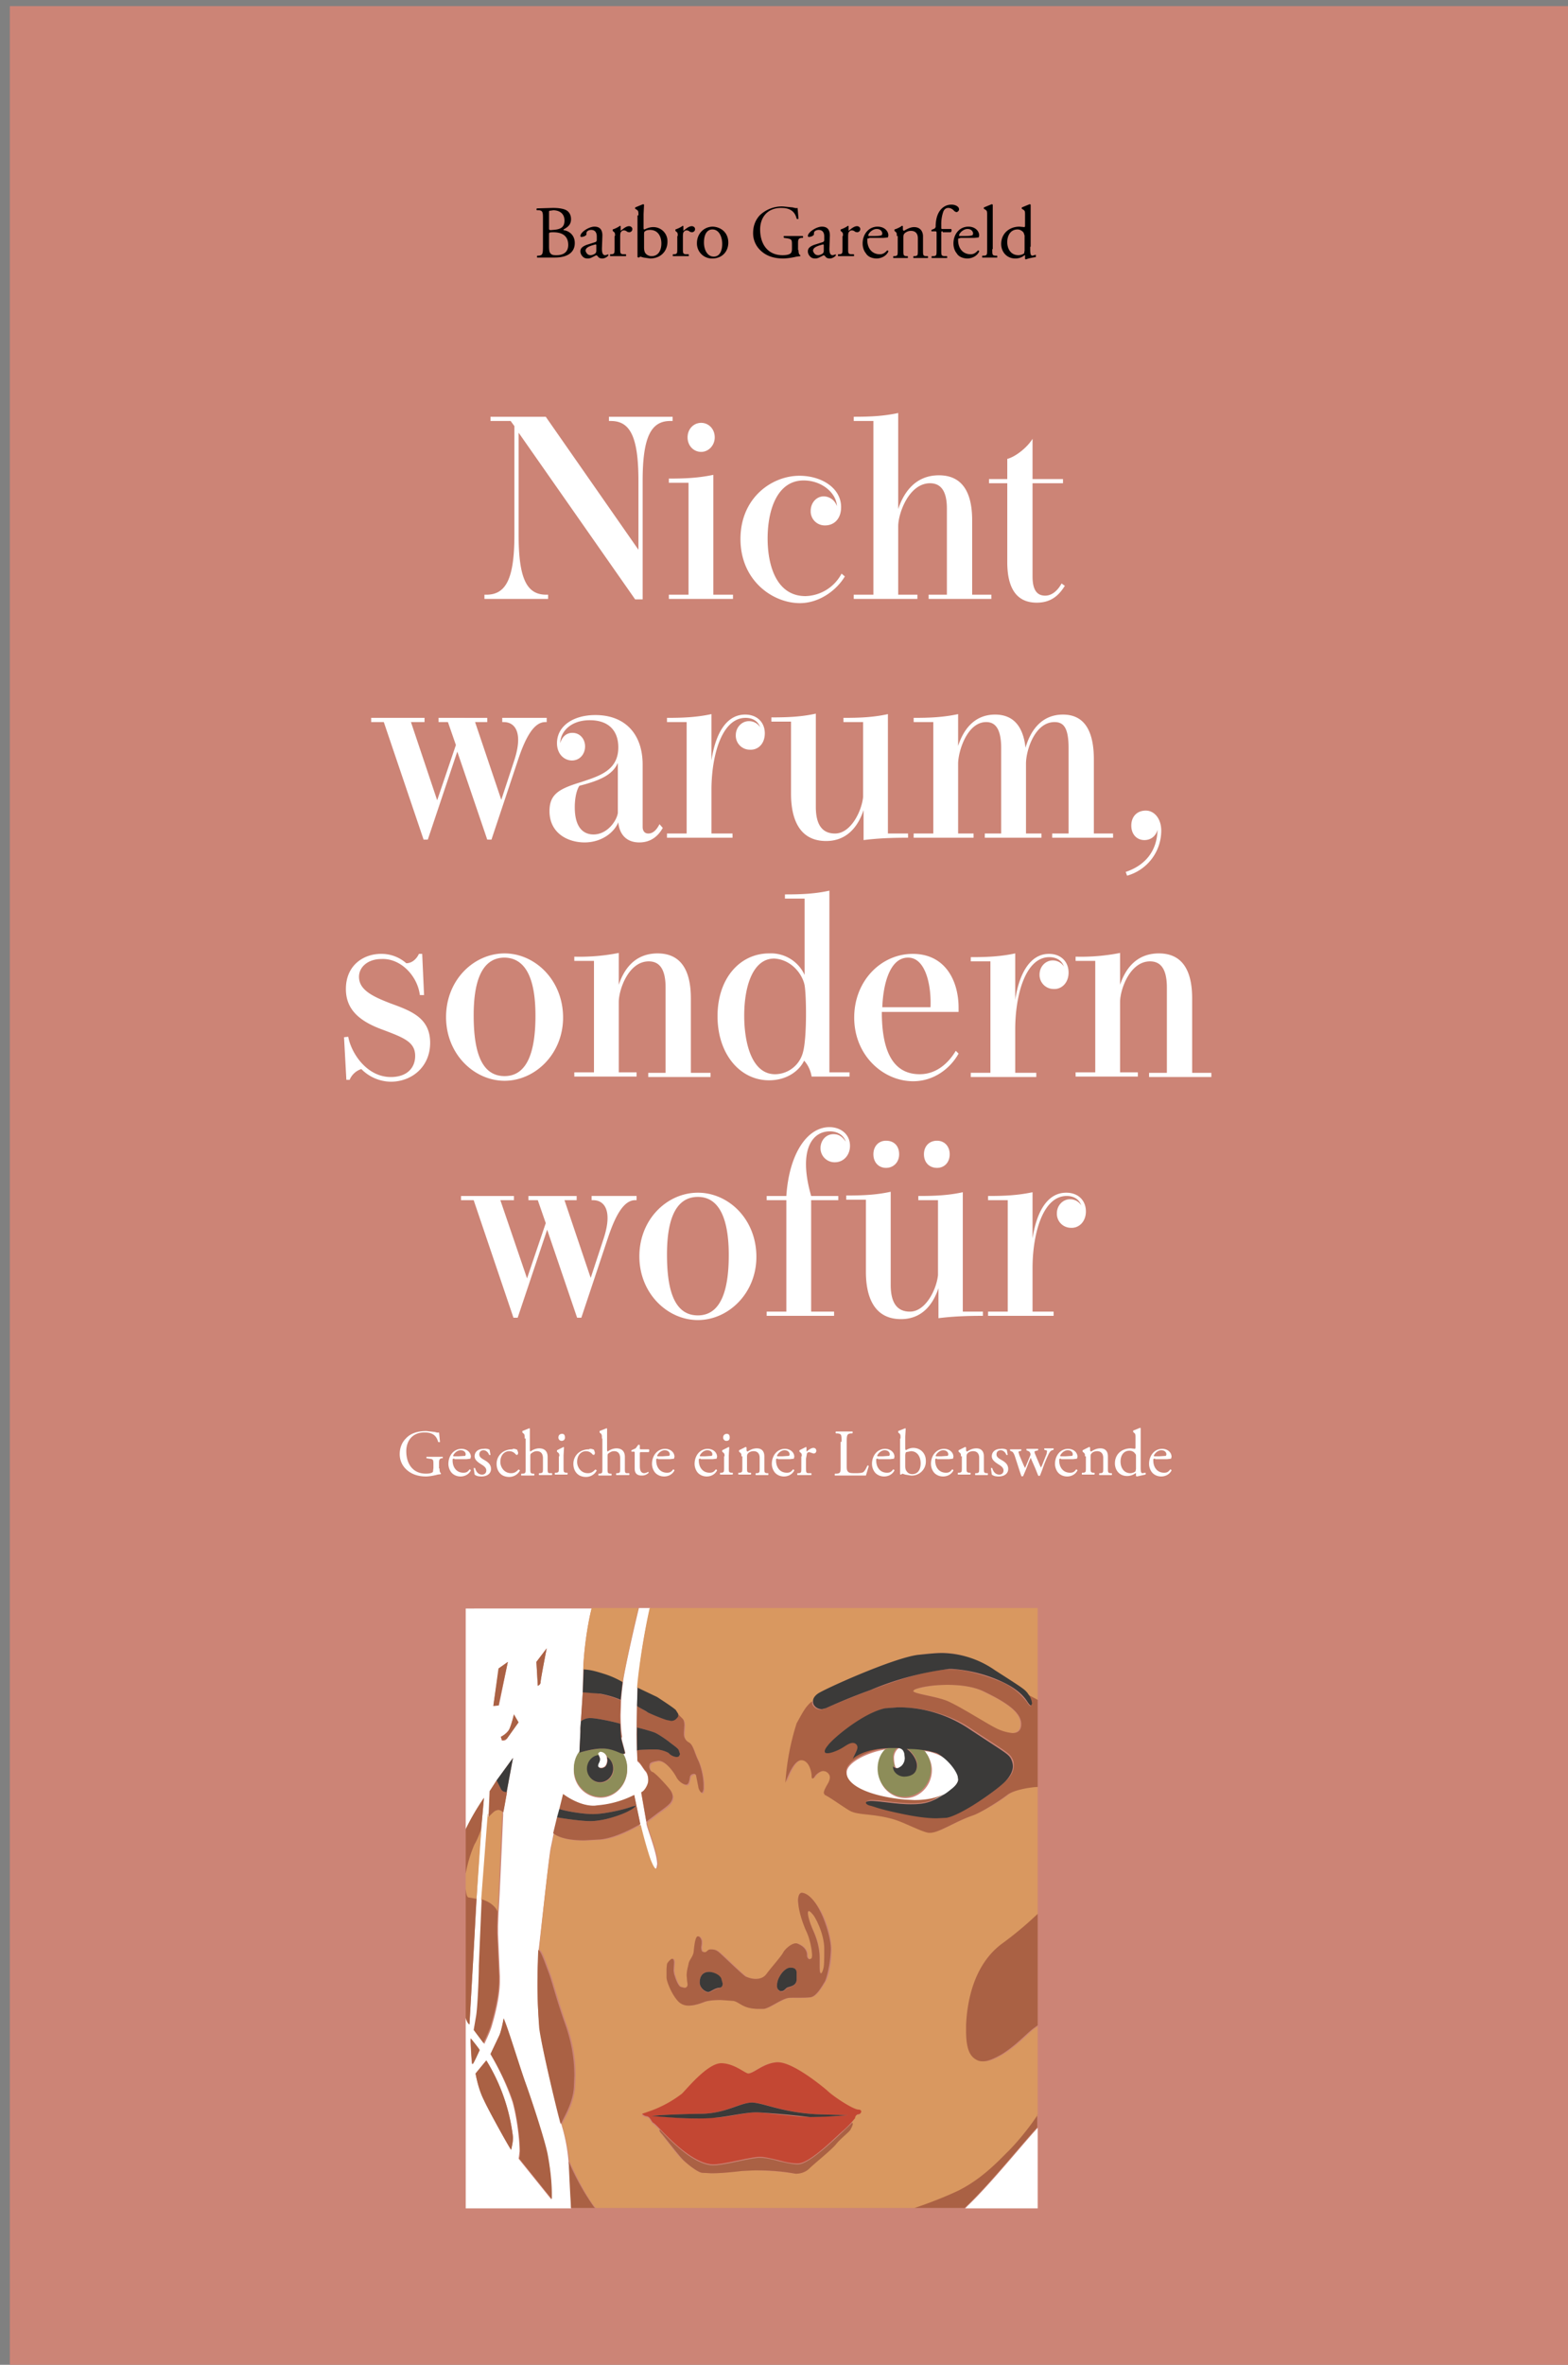 <svg xmlns="http://www.w3.org/2000/svg" xmlns:xlink="http://www.w3.org/1999/xlink" viewBox="0 0 335 505"><rect x="0" y="0" width="335" height="505" fill="#808080" stroke="none"/><path fill="#CC8476" d="M2.1 1.3h334v504.6H2.1z"/><defs><path id="a" d="M99.5 343.4h122.2v128.2H99.5z"/></defs><clipPath id="b"><use xlink:href="#a" overflow="visible"/></clipPath><path clip-path="url(#b)" fill="#FFF" d="M191.9 373.4c-.5.4-.9 1.2-.9 1.9 0 .8.1 1.6.4 2.2l.4.1c.3 0 .6-.1 1-.5.5-.4.7-1 .7-1.7l-.1-.9c-.3-.9-.7-1.1-1.2-1.2l-.3.1M101.6 442.8l2.3-2.8a40 40 0 015.7 16.4c0 1-.2 1.8-.4 2.7-.7-1-4.9-8.6-5.8-10.6-.9-2-1.5-4.1-1.8-5.7m-1.1-6.8v-.7s1.8 2.2 1.8 2.5c0 .2-1.3 2.9-1.5 3l-.3-4.8m4.3 2.7l1.9-4c.5-1.2.9-3.6.9-3.6.9 2 2.8 8.6 4.5 13.3 1.7 4.7 4.2 12.7 4.8 15.7.6 2.7.9 5.7.9 8.6v1l-7-8.7.2-1.6c0-2.6-.6-7.3-1.5-10.5a54.2 54.2 0 00-4.7-10.2m1.3-58.5l3.5-4.8-1.3 7v.4l-.8 4.2v.7c-.1 1.9-.8 19.2-1 20.8v.2l-.1 2.7v1.5l.4 9.2v.9c0 3.8-1.3 8.2-1.8 9.9-.6 1.8-1.5 3.4-1.5 3.6l-2.1-2.8.5-2.9c.3-1.5.6-8.2.6-10.8 0-2.5.5-13.4.6-14.1l1.4-18.3.1-.1.2-4.8c-.2-.2.7-1.5 1.3-2.5m.9-9.3s1.2-.6 1.8-1.6c.5-1.1 1-3.2 1-3.2l.9 1.8-2.5 3.5c-.2.3-.5.3-.7.3h-.3l-.2-.8m-1.6-6.6l1.2-8 1.9-1.4-1.9 9.3-1.2.1m11.4-12.3s-1.3 6.6-1.3 7.2-.6.8-.6.8l-.3-5.1 2.2-2.9m22.1-8.6h-2.4c-1.7 7-3.3 14.5-3.4 15.9s0 0 0 .1a42 42 0 00-.4 3.7l-.1 3.1c0 1.7.1 3.4.3 4.6v.1l-.1.3.1.5.7 2.6v.1l-.2.2h-.3c.6.9.9 2.1.9 3.3 0 3.3-2.6 6-5.7 6a5.8 5.8 0 01-5.7-6c0-1.4.5-2.7 1.2-3.7l.2-4.2v-.8l.1-1.4.4-6.2.1-4.7v-.1c0-3.1.9-10 1.8-13.3H99.5v47.2c1.1-2.4 2.5-4.5 3.9-6.7l-.6 6.6v.5c-.3 2-.9 13.3-1 14.5v.2l-.6 10.8-.9 15.7s-.4 0-.8-1.4v40.7H122l-.1-3.4-.2-4.3-.2-1.9a37.3 37.3 0 00-1.8-9.1c-.4-1.3-3.9-15.3-4.4-19.8a83 83 0 01-.2-15.8v-.5-.5c.4-3.3 2-18.3 2.5-21.4l.7-3.4.8-3.3.5-1.8.8-3.2s3.2 2.5 6.6 2.5l.9-.1a21 21 0 007.6-2.2l1.3 6.2-.1.1 1.8 6.5c.4 1.4 1.1 2.9 1.5 2.9.1 0 .2-.1.3-.4l.1-.6c0-2.4-2.2-7.7-2.3-8.7v-.1-.1l-1.1-6.3c.6-.1 1.5-1.6 1.5-2.5v-.2c0-.8-.3-1.6-.6-1.9-.3-.3-1.2-1.9-1.7-2.1a91 91 0 01-.2-5.5v-.4l.1-5.8v-.2l.1-3.3v-.2a117 117 0 012.7-17.4M221.7 454.4l-.9 1c-3.8 4.3-9.6 11.4-14.1 15.7l-.5.5h15.5v-17.2"/><path clip-path="url(#b)" fill="#FFF" d="M189.6 373.5c-4.8.8-8.7 3.1-8.7 5v.1c0 3.5 6.1 5.5 12.5 6l2 .1c2.8 0 4.9-.5 6.4-1.3a25 25 0 001.7-1.2 4 4 0 001.4-2.8c-.4-1.3-1.8-3-3.1-4-.9-.5-2-1-3.2-1.3l-1.3-.2.8.8c.6 1 1 2.1 1 3.3 0 3.3-2.6 6-5.7 6a5.8 5.8 0 01-5.7-6c0-1.4.5-2.7 1.2-3.7.1-.5.4-.7.7-.8"/><path clip-path="url(#b)" fill="#D99860" d="M106.3 386.5l-.6.2-1.4 1.3v-.7l-.1.1-1.4 18.3s1.3.3 2.3 1.2c1.1.9 1.2 1.6 1.2 1.6v0c.2-1.6.8-18.9 1-20.8v-.5-.2c0-.2-.4-.5-1-.5"/><path clip-path="url(#b)" fill="#AA6144" d="M106.1 380.2l-1.5 2.3-.2 4.8v.7s.8-.9 1.4-1.3l.6-.2c.5 0 1 .4 1.1.5s.5-2.6.8-4.2v-.4l-.1.3c-.1 0-.9 0-1.2-.7l-.9-1.8"/><path clip-path="url(#b)" fill="#D99860" d="M102.8 390.5c0 .1-.8 2.4-1.4 3.3-.5.8-1.6 4.3-1.9 6.3v3.3c.1.9.2 1.7.6 1.8l1.7.3V405.6l1-14.5v-.2-.4M159.8 442.8s.1 0 0 0c1.3-.1 3.2-2.2 6.1-2.4h.2c3.2 0 9.2 4.9 10.5 6.1 1.3 1.3 5.6 4.1 6.7 4.1.4 0 .6.2.6.4 0 .3-.3.6-.6.6-.5 0-.7.5-.7.7v.1l-.6.8.1.3c0 .4-.4.9-.5 1.3-.2.5-2.1 1.8-3 3-.9 1.1-4.7 4.2-5.9 5.4-.8.8-1.9 1-2.8 1l-1.4-.2c-.9-.2-4.8-.5-7.7-.5l-2.2.1c-2 .2-4.4.5-6.7.5l-2-.1c-.9-.1-3-1.9-4-2.7s-4-4.9-4.6-5.6c-.3-.4-.5-.6-.5-.8l.1-.1-1.3-1.2c-.6-.3-.7-1.5-1.6-1.5-.3 0-.9-.4-.9-.5 0-.2 1.3-.5 2-.7 1-.4 5.3-2.4 6.5-3.6 1.2-1.2 5.5-6.5 8.4-6.5h.1c2.9 0 5.1 2 5.7 2m10.7-36.9c0-1 .3-1.7.8-1.7 1.6.1 3.3 2.6 4.1 3.9a20 20 0 012.3 8.1c0 3.4-.8 6.3-1.3 7-.4.6-1.7 3.1-3 3.3-1.3.3-4.3.1-5 .2-1.6.4-3.9 2.2-5.1 2.3h-1c-3.3 0-4-1.3-5.4-1.7-.7-.2-1.7-.2-2.7-.2-1.3 0-2.7.1-3.5.4-.8.3-2.1.8-3.4.8-.8 0-1.5-.2-2.1-.8a10.9 10.9 0 01-2.6-5.2v-1.9l.1-1c.1-.3.8-1.1 1.1-1.1h.1c.2.1.3.4.3.8l-.1 1.7.1.7c.3 1 .8 2.5 1.4 2.8l.8.2c.4 0 .7-.2.7-.8l-.1-.6-.1-1.2c0-1.1.3-1.9.4-2.5.1-.8 1.1-1.6 1.1-2.6s.2-3.3.9-3.3c.4 0 .8.6.8 1.2v.4l-.1.7c0 .5.1.9.3 1l.4.1c.6 0 .6-.6 1.3-.6.8 0 1.2.1 1.9.7.7.5 4.7 4.5 5.6 5.1.5.3 1.3.5 2.1.5a3 3 0 002.3-1c1.2-1.5 3.1-3.7 3.6-4.6.5-.8 1.8-2 2.7-2h.2c.8.3 2.2 1 2.2 2.5 0 .6.3.9.6.9l.4-.2.1-.5c0-1.1-.4-3.6-1.3-5.4a15 15 0 01-1.6-5.3c-.3-.4-.3-.8-.3-1.1m51.2-62.5h-82.9c-1.6 7.2-2.6 15.1-2.7 17.2v-.2l4.3 2.1c.6.4 3.7 2.4 4 2.8l.5.8 1.2 1.2c.2.3.3.8.3 1.3l-.1 1.6v.3c0 .8.3 1.4 1.1 1.8.8.5 1.2 2.3 1.9 3.7.6 1.2 1.2 3.6 1.2 5.4v.8c-.1.6-.2.8-.4.8-.3 0-.7-.9-.7-1.2l-.5-2.5c-.1-.2-.2-.3-.4-.3-.4 0-.8.3-.9.6-.1.5-.2 1.7-.8 1.7-.6 0-1.7-.8-2.1-1.6-.4-.8-2.2-3.5-3.8-3.5h-.1c-.3 0-1.5.2-1.8.7l-.1.5c0 .5.3 1.1.7 1.2.5.2 2.8 2.6 3.6 3.6.4.6.7 1.1.7 1.7 0 .5-.2.9-.5 1.3-.4.6-1.6 1.4-2.6 2.1l-2.5 1.9v.2c.1 1.1 2.3 6.3 2.3 8.7l-.1.6-.3.4c-.4 0-1.1-1.6-1.5-2.9a97 97 0 01-1.8-6.5c-.7.4-4.9 2.9-8.4 3.2l-3.5.2c-2.7 0-5.2-.4-6.6-1.5v-.1l-.7 3.4c-.6 3.1-2.2 18.1-2.5 21.4v1l.1-.9c.6.1 1.5 3 2.2 4.8s1.6 5.6 3.6 11.2c1.5 4.2 1.9 7.8 1.9 10.8l-.1 2.5c-.2 3.2-1.9 6.2-2.4 7.1l-.4.8-.2-.6v-.1l.3 1.4c.7 2.3 1.4 5.6 1.5 7.7l.2 1.9-.2-2.3s3 6.8 5.4 9.7l.2.2h68.4c2.5-.8 6.1-2.2 8.5-3.3 5.4-2.5 9.4-6.7 11.2-8.5 1.5-1.5 4.7-5.1 6.6-8.1v-19.1l-1.1.8c-1.5 1.2-3.6 3.6-6.6 5.4-1.8 1.1-3 1.5-4 1.5-.6 0-1-.2-1.5-.4-1.2-.7-2.1-2-2.1-6.1v-1.2c.2-5 1.6-12.8 7.5-17.3 2.5-1.9 5.3-4.2 7.8-6.5v-27.2c-2 .1-5.2.7-6.5 1.7a36 36 0 01-7.4 4.4c-3.8 1.3-7.2 3.7-9.1 3.7h-.3c-1.9-.3-5.6-2.4-7.9-3-4.5-1.1-7.3-.8-9.1-1.8-1.8-1-4.1-2.8-5.2-3.3l-.2-.4c0-.4.4-1.2.8-1.9.3-.5.5-1 .5-1.5s-.2-.9-.9-1.2l-.5-.1c-.8 0-1.7.9-1.8 1.1-.1.1-.3.5-.5.5-.1 0-.2-.1-.2-.5 0-1-.5-3.4-2.2-3.4-1.6 0-2.9 3.4-3.4 4.8v-.1c0-1.3 1.2-10.4 2.4-12.6 1.2-2.1 1.8-3.5 3.3-4.7.1-.5.4-1 1-1.5 1.2-.9 16-7.6 21.4-8.3 2-.3 3.7-.4 5.2-.4 3.9 0 6.7 1.1 11.1 3.9 6.1 3.9 6.2 4 6.9 4.8l.2.3.4.2 1.7.9v-19.7"/><path clip-path="url(#b)" fill="#D99860" d="M136.4 343.4h-10a69.6 69.6 0 00-1.8 13.3v.1-.2c1.4.1 2.4.2 4.6 1 2.2.7 3.7 1.7 3.8 1.7.2-1.4 1.7-8.9 3.4-15.9M202.5 359.8a24 24 0 00-7.1 1l-.3.3c0 .6 4.5 1 7 2.1 2.8 1.2 8.4 4.8 10.4 5.8a10 10 0 003.6 1.1c1 0 1.8-.4 1.9-1.7v-.3c0-2.6-3.4-4.7-7.8-6.8-2-1.1-4.9-1.5-7.7-1.5M172.8 408.1l-.2.4c0 .7.4 2.1 1.2 3.8a14 14 0 011.4 6V420c0 1.1.1 1.5.3 1.5.2 0 .4-.6.5-1 0-.3.2-1 .2-3.4v-.8c0-3-1.7-6.3-2.3-7.2-.6-.7-.9-1-1.1-1"/><path clip-path="url(#b)" fill="#AA6144" d="M108.5 354.9l-2 1.4-1.1 8 1.1-.1zM116.8 352l-2.2 2.9.3 5.1s.6-.2.6-.8 1.3-7.2 1.3-7.2M109.8 366.1s-.5 2.2-1 3.2-1.8 1.6-1.8 1.6l.3.7h.3l.7-.3 2.5-3.5-1-1.7M103.4 383.9a50.7 50.7 0 00-3.9 6.7v9.5a28 28 0 011.9-6.3c.6-.9 1.4-3.2 1.4-3.2l.6-6.7M99.5 403.4v27.5c.4 1.3.8 1.4.8 1.4l.9-15.7.6-11.1-1.7-.3c-.4-.1-.5-.9-.6-1.8M102.9 405.6l-.6 14.2c0 2.6-.3 9.3-.6 10.8l-.5 2.9 2.1 2.8c0-.2.9-1.8 1.5-3.6.5-1.7 1.8-6.1 1.8-9.9v-.9l-.4-9.2v-1.5l.1-2.9s-.1-.7-1.2-1.6c-1-.8-2.2-1.1-2.2-1.1M100.6 435.3v.7c0 1.6.2 4.8.4 4.8.2-.1 1.4-2.8 1.5-3-.1-.3-1.9-2.5-1.9-2.5M107.6 431s-.4 2.4-.9 3.6l-1.9 4s3.6 6.1 4.8 10.2c.9 3.2 1.5 7.9 1.5 10.5 0 .7 0 1.3-.2 1.6l7 8.7v-1c0-2.9-.4-5.9-.9-8.6-.6-3-3.2-11-4.9-15.7-1.6-4.7-3.6-11.3-4.5-13.3"/><path clip-path="url(#b)" fill="#AA6144" d="M103.9 440l-2.3 2.8c.3 1.6.8 3.8 1.8 5.7.9 2 5.1 9.6 5.8 10.6.2-.9.4-1.7.4-2.7a40 40 0 00-5.7-16.4M115 416.4a137 137 0 00.2 16.7c.6 4.5 4 18.5 4.4 19.8v.1l.2.6.4-.8c.4-.9 2.2-3.8 2.4-7.1l.1-2.5c0-2.9-.4-6.5-1.9-10.8-2-5.6-2.9-9.4-3.6-11.2s-1.6-4.6-2.2-4.8M121.5 461.6a456.1 456.1 0 00.5 9.9h5.1l-.2-.2a52.7 52.7 0 01-5.4-9.7M182.1 453.3l-2.1 2c-.9.8-7 6.9-9.5 6.9h-.1c-1.2 0-2.7-.4-4.1-.7-1.4-.4-2.8-.7-4-.7h-.1c-2.3.1-7.4 1.6-9.8 1.6h-.2c-4.1-.2-8.9-5.2-11.2-7.6l-.1.1c0 .1.1.4.5.8.6.7 3.7 4.7 4.6 5.6.9.9 3.1 2.6 4 2.7l2 .1c2.4 0 4.8-.3 6.7-.5l2.2-.1a44.6 44.6 0 019.1.7c1 0 2-.3 2.8-1 1.2-1.2 5-4.2 5.9-5.4.9-1.1 2.7-2.5 3-3 .2-.4.5-.9.5-1.3l-.1-.2M221.7 408.7a76.7 76.7 0 01-7.8 6.5c-5.9 4.5-7.3 12.3-7.5 17.3v1.2c0 4 .9 5.4 2.1 6.1.5.3.9.4 1.5.4 1 0 2.2-.5 4-1.5 2.9-1.8 5.1-4.2 6.6-5.4l1.1-.8v-23.8M221.7 451.6c-1.9 3-5.1 6.7-6.6 8.1-1.8 1.8-5.8 6.1-11.2 8.5-2.4 1.1-6 2.5-8.5 3.3h10.7l.5-.5c4.5-4.3 10.3-11.4 14.1-15.7l.9-1v-2.7M124.5 361.4l-.4 6.2a3 3 0 012.1-.7h.2c1.6.1 5.2.9 6.1 1.2l.2 3.1.1-.3v-.1c-.2-1.2-.3-2.9-.3-4.6l.1-3.1a20 20 0 00-8.1-1.7M124 369v0M136.1 373.7v-4.8s2.5.6 3.8 1.1c.9.4 2.6 1.6 3.1 2 .5.4 1.7 1.2 2 1.7l.3.9-.2.4-.6.2c-.7 0-1.4-.6-1.6-.8-.3-.3-1.7-.8-2.8-.8h-1.3l-2.2.1h-.5m0-9.4l-.1 5.8v.4l.2 5.5c.5.2 1.3 1.8 1.7 2.1.3.3.6 1.1.6 1.9v.2c0 .9-.9 2.4-1.5 2.5l1.1 6.3 2.5-1.9c1-.7 2.1-1.5 2.6-2.1.3-.4.5-.9.5-1.3 0-.5-.2-1.1-.7-1.7-.8-1-3-3.4-3.6-3.6-.4-.1-.7-.7-.7-1.2l.1-.5c.2-.5 1.5-.6 1.8-.7h.1c1.6 0 3.4 2.7 3.8 3.5.4.8 1.4 1.6 2.1 1.6.6 0 .7-1.1.8-1.7.1-.4.5-.6.9-.6.2 0 .3.1.4.3l.5 2.5c0 .3.4 1.2.7 1.2.2 0 .3-.2.4-.8v-.8c0-1.8-.6-4.2-1.2-5.4-.7-1.4-1-3.2-1.9-3.7a2 2 0 01-1.1-1.8v-.3l.1-1.6c0-.5-.1-1-.3-1.3l-1.2-1.2v.3l-.2.5c-.4.4-.7.7-1.3.7l-1-.2c-1.3-.4-3.5-1.3-4-1.6l-2.1-1.3M120.3 383.1l-.8 3.2c1.1.4 5 1.1 7.2 1.1 2.3 0 6.4-.9 8.3-1.6l.8-.2h.1c0 .2-.9.7-1.5 1.1-.9.5-4.7 2.1-8 2.2h-.3c-2.4 0-6.9-.8-7.1-.8l-.8 3.3v.1c1.4 1.1 3.9 1.5 6.6 1.5l3.5-.2c3.8-.4 8.5-3.3 8.5-3.3l-1.3-6.2a21 21 0 01-7.6 2.2l-.9.1c-3.4.1-6.7-2.5-6.7-2.5M176.3 374c0-.3.2-.7.7-1.3 1.1-1.4 7.5-6.9 12.2-7.9l2.7-.2c3.7 0 10 .8 15.5 4.5 7.4 4.9 8.2 5.2 8.8 6.3.3.5.4 1 .4 1.6 0 1-.4 2.1-1.7 3.3a37.2 37.2 0 01-12.5 7.7l-2.1.1c-2.2 0-4.9-.4-8.1-1.1-4.3-1-5.2-1.5-6.1-1.6-.5-.1-.9-.3-.9-.6 0-.2.3-.4 1.1-.4 1.8 0 5.5.7 8.4.7h.2c2.6 0 4-.5 5.6-1.3l1.2-.7c-1.5.8-3.6 1.3-6.4 1.3l-2-.1c-6.4-.6-12.5-2.6-12.5-6v-.1c0-1.9 3.9-4.2 8.7-5l.4-.1-2.2.2c-2.1.2-4.2 1-5.4 2.1.4-1 1-1.9 1-2.5l-.1-.4c-.3-.4-.5-.5-.9-.5-.7 0-1.6.7-2.5 1.2-.7.4-2.1 1-2.9 1-.4.2-.6.1-.6-.2m18.8-12.9l.3-.3c1.4-.6 4.1-1 7.1-1 2.8 0 5.7.4 7.9 1.5 4.3 2.1 7.7 4.2 7.8 6.8v.3c-.1 1.3-.9 1.7-1.9 1.7a10 10 0 01-3.6-1.1c-2-1-7.6-4.6-10.4-5.8-2.6-1-7.2-1.5-7.2-2.1m8-4.6h-.5c-5 .2-12 2.7-16.8 4.5-4.6 1.7-7.8 3.1-9.6 3.9l-.8.2c-1 0-1.9-.7-1.9-1.6v-.2c-1.5 1.2-2.1 2.6-3.3 4.7a53.3 53.3 0 00-2.4 12.6v.1c.5-1.4 1.8-4.8 3.4-4.8s2.2 2.4 2.2 3.4c0 .4.1.5.2.5.2 0 .4-.3.5-.5.1-.2 1-1.1 1.8-1.1l.5.1c.6.3.9.8.9 1.2 0 .5-.2 1-.5 1.5-.4.7-.8 1.4-.8 1.9l.2.4c1.1.5 3.4 2.2 5.2 3.3s4.6.6 9.1 1.8c2.4.6 6.1 2.7 7.9 3h.3c1.9 0 5.3-2.4 9.1-3.7 1.6-.5 5.7-3.1 7.4-4.4 1.3-1 4.5-1.6 6.5-1.7V363l-1.7-.9-.4-.2c.5.7.8 1.5.8 2l-.2.4c-.2 0-.4-.2-.8-.8a13.4 13.4 0 00-6.4-4.7c-2.3-.9-6.5-2.3-9.9-2.3"/><path clip-path="url(#b)" fill="#AA6144" d="M198.6 373.9c1.3.3 2.3.8 3.2 1.3-.6-.5-1.2-.8-1.6-1l-1.6-.3M204.9 379.2c0 .9-.4 1.9-1.4 2.9.8-.6 1.4-1.3 1.5-1.9v-.2l-.1-.8M149.5 423.3c0-1.1.5-2.2 1.9-2.2.8 0 2.2.5 2.7 1.5l.3 1.1c0 .5-.3.8-.8.9-.9.1-1.8.9-2.3.9-.5 0-1.8-.9-1.8-2v-.2m16.5.7c0-.6.2-1.2.5-1.8.5-1 1.4-1.9 2.2-2h.3c1 0 1.2.6 1.2 1.2V422.8c0 1.4-1.6 1.5-2.1 1.8-.3.2-.6.7-1.1.7l-.6-.2c-.3-.3-.4-.7-.4-1.1m6.6-15.5c0-.3.1-.4.2-.4.2 0 .5.3 1 .9.7 1 2.3 4.2 2.3 7.2v.8c0 2.4-.1 3.1-.2 3.4-.1.4-.3 1-.5 1s-.3-.4-.3-1.5v-1.1-.6c0-2.4-.7-4.4-1.4-6-.7-1.6-1.1-3-1.1-3.7m-1.3-4.3c-.5 0-.8.7-.8 1.7l.1 1.1c.3 2 1 3.9 1.6 5.3.9 1.8 1.3 4.3 1.3 5.4l-.1.5-.4.2c-.3 0-.6-.3-.6-.9 0-1.5-1.4-2.2-2.2-2.5h-.2c-.9 0-2.3 1.2-2.7 2-.5.9-2.4 3-3.6 4.6-.6.8-1.5 1-2.3 1-.8 0-1.6-.3-2.1-.5-.9-.6-4.9-4.5-5.6-5.1s-1.1-.7-1.9-.7c-.7 0-.7.6-1.3.6l-.4-.1c-.2-.1-.3-.5-.3-1l.1-.7v-.4c0-.6-.4-1.2-.8-1.2-.6 0-.8 2.3-.9 3.3s-1 1.8-1.1 2.6c-.1.6-.4 1.4-.4 2.5l.1 1.2.1.6c0 .6-.3.8-.7.8l-.8-.2c-.6-.3-1.1-1.8-1.4-2.8l-.1-.7.1-1.7c0-.4-.1-.7-.3-.8h-.1c-.3 0-1 .8-1.1 1.1l-.1 1v1.9c0 .8 1.1 3.7 2.6 5.2a3 3 0 002.1.8c1.3 0 2.6-.5 3.4-.8.8-.3 2.2-.4 3.5-.4l2.7.2c1.4.3 2 1.7 5.4 1.7h1c1.2-.1 3.5-1.9 5.1-2.3.7-.2 3.6 0 5-.2 1.3-.2 2.6-2.7 3-3.3.4-.7 1.2-3.7 1.3-7 0-2.7-1.6-6.9-2.3-8.1-.6-1.3-2.2-3.8-3.9-3.9"/><path clip-path="url(#b)" fill="#8D8D59" d="M127.9 374.5c0-.2.1-.3.4-.3h.1c.4 0 1 .3 1.3.9l.1.2c.8.5 1.3 1.4 1.3 2.5 0 1.6-1.3 2.9-2.8 2.9s-2.8-1.3-2.8-2.9c0-1.5 1.1-2.8 2.5-2.9l-.1-.4m.9-1.1h-.5c-1.8.2-4.1.7-4.5.9v-.3c-.8 1-1.2 2.3-1.2 3.7 0 3.3 2.6 6 5.7 6 3.2 0 5.7-2.7 5.7-6a6 6 0 00-.9-3.3l-.4-.1c-.8-.3-2.3-.9-3.9-.9M191.2 373.3h-1.3l-.4.1c-.3.1-.6.3-.8.6-.8 1-1.2 2.3-1.2 3.7 0 3.3 2.6 6 5.7 6 3.2 0 5.7-2.7 5.7-6 0-1.2-.4-2.4-1-3.3-.2-.4-.5-.6-.8-.8-1.5-.2-2.5-.2-3.3-.2.8.4 2.2 2.1 2.2 3.5v.2c-.2 1.5-1.2 2.1-2.6 2.2h-.1c-1.3 0-2.4-.9-2.4-2v-.2l.3.3c-.2-.6-.4-1.4-.4-2.2 0-.7.3-1.6.9-1.9h-.5"/><path clip-path="url(#b)" fill="#3B3A39" d="M124.7 356.5l-.2 4.9 3.8.3c1.6.3 3.2.8 4.3 1.3l.4-3.7v-.1s-1.6-1-3.8-1.7-3.1-.9-4.5-1M136.2 360.4v.4l-.1 3.3v.2c.3.3 1.8 1 2.3 1.4.6.3 2.7 1.2 4 1.6l1 .2c.6 0 1-.3 1.3-.7.2-.2.2-.3.2-.5v-.3l-.5-.8c-.3-.4-3.4-2.4-4-2.8l-4.2-2M136.1 368.9v4.9l.5-.1 2.2-.1h1.3c1.1 0 2.4.5 2.8.8.2.3 1 .8 1.6.8.2 0 .4 0 .6-.2l.2-.4-.3-.9c-.3-.5-1.4-1.2-2-1.7-.5-.4-2.2-1.6-3.1-2-1.3-.5-3.8-1.1-3.8-1.1M126.2 366.9a3 3 0 00-2.1.7l-.1 1.4v.8l-.2 4.2v.3c.5-.2 2.7-.8 4.5-.9h.5c1.6 0 3.1.7 3.8 1l.4.1h.3c.2 0 .2-.1.2-.2v-.1l-.7-2.6c-.2-.7-.2-2.2-.3-3.5-.9-.3-4.5-1.1-6.1-1.2h-.2M109.6 375.4l-3.5 4.8.9 1.8c.3.7 1.1.7 1.2.7l.1-.3 1.3-7M135.8 385.6l-.8.2c-1.9.7-6 1.6-8.3 1.6-2.3 0-6.2-.7-7.2-1.1l-.5 1.8s4.7.8 7.1.8h.3c3.3-.1 7.2-1.7 8-2.2.6-.3 1.5-.9 1.4-1.1.1 0 .1 0 0 0M201.3 353c-1.5 0-3.2.2-5.2.4-5.4.7-20.2 7.4-21.4 8.3-.7.5-1 1.1-1 1.5v.2c0 .9.9 1.6 1.9 1.6l.8-.2c1.8-.8 4.9-2.2 9.6-3.9a63.4 63.4 0 0116.8-4.5h.5a30 30 0 019.8 2.3c2.6 1.1 5 2.5 6.4 4.7.4.6.6.8.8.8l.2-.4a4 4 0 00-.8-2l-.2-.3c-.7-.8-.8-.9-6.9-4.8a20.3 20.3 0 00-11.3-3.7M127.9 374.8c-1.4.1-2.5 1.4-2.5 2.9 0 1.6 1.3 2.9 2.8 2.9 1.5 0 2.8-1.3 2.8-2.9 0-1.1-.5-2-1.3-2.5l.1.7c0 .5-.2 1-.4 1.3-.2.2-.6.4-.9.4-.3 0-.5-.1-.6-.3v-.2c0-.4.4-.6.4-1.3v-.1l-.4-.9M151.5 421.1c-.1 0-.1 0 0 0-1.5 0-2 1.1-2 2.2v.1c0 1.2 1.3 2 1.8 2s1.3-.8 2.3-.9c.6 0 .8-.4.8-.9l-.3-1.1c-.4-.9-1.8-1.4-2.6-1.4M169 420.2h-.3c-.8.1-1.7 1-2.2 2a4 4 0 00-.5 1.8c0 .4.1.8.4 1 .2.2.4.2.6.2.5 0 .8-.5 1.1-.7.5-.3 2.1-.3 2.1-1.8v-.1-.2-1.1c0-.5-.2-1.1-1.2-1.1"/><path clip-path="url(#b)" fill="#3B3A39" d="M191.8 364.6l-2.7.2c-4.7 1-11.1 6.4-12.2 7.9-.5.6-.7 1-.7 1.3 0 .3.2.4.6.4.8 0 2.2-.6 2.9-1 .9-.5 1.7-1.2 2.5-1.2.3 0 .6.1.9.5l.1.4c0 .6-.6 1.5-1 2.5 1.2-1.1 3.3-1.8 5.4-2.1l2.2-.2h2.2c.5.1 1 .3 1.2 1.2l.1.9c0 .6-.2 1.2-.7 1.7-.4.3-.7.5-1 .5-.3 0-.6-.2-.8-.4v.2c0 1 1.1 2 2.4 2h.1c1.5-.1 2.5-.7 2.6-2.2v-.2c0-1.4-1.4-3.1-2.2-3.5.8 0 1.8 0 3.3.2l1.3.2 1.6.4c.4.1 1 .5 1.6 1 1.3 1 2.7 2.7 3.1 4l.1.7v.2c-.1.6-.7 1.3-1.5 1.9-.5.4-1.1.9-1.7 1.2l-1.2.7c-1.6.9-3 1.3-5.6 1.3h-.2c-2.9 0-6.6-.7-8.4-.7-.8 0-1.1.2-1.1.4s.4.5.9.6c.9.2 1.8.7 6.1 1.6 3.2.7 5.9 1.1 8.1 1.1l2.1-.1c3-.5 10.4-5.6 12.5-7.7 1.2-1.2 1.7-2.4 1.7-3.3 0-.6-.2-1.2-.4-1.6-.6-1.1-1.4-1.4-8.8-6.3a27 27 0 00-15.4-4.7"/><path clip-path="url(#b)" fill="#FFF" d="M128.3 374.1h-.1l-.4.3c0 .3.4.8.4 1.2v.1c0 .6-.4.9-.4 1.3v.2c.1.2.3.3.6.3s.7-.1.9-.4c.3-.3.4-.8.4-1.3l-.1-.7-.1-.2c-.2-.5-.8-.8-1.2-.8"/><path clip-path="url(#b)" fill="#C34733" d="M139.2 451.9c1.5-.3 9.1-.5 10.4-.5 5.3 0 8.4-2.4 11.1-2.4h.1c2.5.1 6.4 2.1 13.8 2.5l6.4.2h.2l-2.7.2-5.4.2-2.1-.1-9-.9h-.4c-2.1 0-6.2 1-8.4 1.1l-4.3.2c-4.3 0-7.3-.5-9.7-.5m27-11.5h-.2c-2.9.2-4.8 2.3-6.1 2.4-.7 0-2.9-2.1-5.7-2.2h-.1c-2.9 0-7.2 5.3-8.4 6.5a25 25 0 01-6.5 3.6l-2 .7c0 .1.6.5.9.5.9.1 1 1.2 1.6 1.5 1 .6 7.3 8.5 12.5 8.8h.2c2.4 0 7.5-1.5 9.8-1.6h.1c1.2 0 2.6.4 4 .7 1.4.4 2.8.7 4.1.7h.1c2.6 0 8.6-6.2 9.5-6.9a21 21 0 002.7-2.8v-.1c0-.2.3-.7.7-.7.3 0 .6-.3.6-.6 0-.2-.2-.4-.6-.4-1.1 0-5.4-2.8-6.7-4.1-1.3-1.1-7.3-6-10.5-6"/><path clip-path="url(#b)" fill="#3B3A39" d="M160.7 449c-2.6 0-5.7 2.4-11.1 2.4-1.4 0-8.9.2-10.4.5 2.4.1 5.4.5 9.6.5 1.3 0 2.7 0 4.3-.2 2.3-.2 6.3-1.1 8.4-1.1h.4a182.4 182.4 0 0111.1 1 94 94 0 005.4-.2l2.7-.2h-.2l-6.4-.2c-7.4-.4-11.3-2.4-13.8-2.5.1 0 .1 0 0 0"/><g><defs><path id="c" d="M1 1h333.1v505.9H1z"/></defs><clipPath id="d"><use xlink:href="#c" overflow="visible"/></clipPath><path clip-path="url(#d)" fill="#FFF" d="M232 258.7c0-2.3-1.6-4-4.2-4-4.2 0-6.4 4.4-7.2 9.8v-9.9c-3.3.7-6.2.8-9.5.8v.9h4.2v23.8h-4.2v.9h14v-.9h-4.5v-9.3c0-7.1 2.1-15.4 7.3-15.4 1.6 0 2.7.8 3.1 2a2.8 2.8 0 00-2.4-1.3c-1.5 0-2.8 1.3-2.8 3a3 3 0 003 3.1c1.7.1 3.2-1.3 3.2-3.5m-26.3 21.5v-25.6c-3.2.7-6.1.8-9.5.8v.9h4.2v16c-.3 3-2.6 7.8-6 7.8-2.6 0-4.1-1.7-4.1-5.7v-19.9c-3.2.7-6.1.8-9.5.8v.9h4.2v15.4c0 5.1 1.6 10.1 7.5 10.1 5 0 7.1-3.9 8-6.6v6.4c3.2-.4 6.1-.5 9.5-.5v-.9h-4.3zm-5.5-30.8c1.6 0 2.7-1.2 2.7-2.9 0-1.8-1.2-2.9-2.7-2.9-1.7 0-2.8 1.2-2.8 2.9s1.1 2.9 2.8 2.9m-10.9 0c1.6 0 2.8-1.2 2.8-2.9 0-1.8-1.1-2.9-2.8-2.9-1.6 0-2.7 1.2-2.7 2.9s1.1 2.9 2.7 2.9m-11.2-7.2c-1.7 0-2.8 1.4-2.8 3a3 3 0 003.1 3c1.8 0 3.2-1.5 3.2-3.5 0-2.5-2-4-4.4-4-4.7 0-8.6 5.6-9.2 14.7h-4.2v.9h4.2v23.8h-4.2v.9h14.4v-.9h-4.9v-23.8h5.8v-.9h-5.8c-.8-2.8-1.1-5-1.1-6.8 0-4.6 2.1-7 5.1-7 1.5 0 2.9.7 3.4 2.2-.5-.7-1.2-1.6-2.6-1.6M155.7 268c0 6.9-1.4 12.9-6.6 12.9-5.3 0-6.6-6-6.6-13 0-5.8 1.1-12.3 6.6-12.3 5.4 0 6.6 6.5 6.6 12.4m-6.6-13.3c-6.5 0-12.5 5.6-12.5 13.6 0 7.9 6 13.6 12.5 13.6s12.5-5.7 12.5-13.5c0-8.1-6-13.7-12.5-13.7m-22.7.7v.9h.3c1.9 0 3.1 1.3 3.1 3.8 0 1.3-.3 2.8-.9 4.6l-2.7 8.2-5.6-16.6h2.6v-.9h-10.3v.9h2l1.7 4.9-4 11.8-5.7-16.7h2.9v-.9H98.5v.9h2.7l8.5 25.1h.9l6.3-18.8 6.4 18.8h.9l5.7-17.1c1.7-5.1 3.5-8 5.8-8h.3v-.9h-9.6zM254.7 229.1v-15.9c0-6.1-2.2-9.6-7.1-9.6-5.1 0-7.3 3.7-8.3 6.7v-6.8a43 43 0 01-9.5.8v.9h4.2V229h-4.2v.9h13.3v-.9h-3.8v-15c0-2.7 2.1-8.7 6.4-8.7 2.2 0 3.6 1.5 3.6 5.6v18.2h-3.8v.9h13.3v-.9h-4.1zm-26.4-21.4c0-2.3-1.6-4-4.2-4-4.1 0-6.4 4.4-7.2 9.8v-9.9c-3.3.7-6.2.8-9.5.8v.9h4.2v23.8h-4.2v.9h14v-.9h-4.5v-9.3c0-7.1 2.1-15.4 7.3-15.4 1.6 0 2.7.8 3.1 2a2.8 2.8 0 00-2.4-1.3c-1.5 0-2.8 1.3-2.8 3a3 3 0 003 3.1c1.7.1 3.2-1.3 3.2-3.5m-39.8 7.4c.2-5.2 1.7-10.6 5.5-10.6 3.9 0 5 6.3 4.8 10.6h-10.3zm15.7 9.3c-1.6 2.7-4.2 5-7.7 5-6.2 0-8.1-5.8-8.1-13.3h16.4v-.9c0-5.7-2.8-11.5-9.8-11.5-6.7 0-12.5 5.7-12.5 13.6 0 8.1 6.2 13.6 12.6 13.6 4.4 0 7.9-2.7 9.7-5.9l-.6-.6zm-32.3-14c.2 1.2.3 3.6.3 6.1 0 3.3-.2 6.8-.7 8.4a6.2 6.2 0 01-5.9 4.5c-5 0-6.6-6.7-6.6-12.5 0-6.4 1.9-12.2 6.4-12.2 3.6.2 6 3.2 6.5 5.7m5.3 18.7v-38.9c-3.2.7-6.1.8-9.5.8v.9h4.2v16.3a7.9 7.9 0 00-7.6-4.6c-6.1 0-11 5.2-11 13.4 0 8.1 4.8 13.7 11 13.7 3.9 0 6.5-2.1 7.5-4.2.9 1 1.4 2.2 1.6 3.4h8.1v-.9h-4.3zm-29.6 0v-15.9c0-6.1-2.2-9.6-7.1-9.6-5.1 0-7.3 3.7-8.3 6.7v-6.8a43 43 0 01-9.5.8v.9h4.2V229h-4.2v.9H136v-.9h-3.8v-15c0-2.7 2.1-8.7 6.4-8.7 2.2 0 3.6 1.5 3.6 5.6v18.2h-3.7v.9h13.3v-.9h-4.2zm-33.2-12.2c0 6.9-1.4 12.9-6.6 12.9-5.3 0-6.6-6-6.6-13 0-5.8 1.1-12.3 6.6-12.3 5.5.1 6.6 6.6 6.6 12.4m-6.6-13.3c-6.5 0-12.5 5.6-12.5 13.6 0 7.9 6 13.6 12.5 13.6s12.5-5.7 12.5-13.5c0-8-6-13.7-12.5-13.7m-18.1 8.9h.9l-.4-8.8h-.7c-.5 1.1-1.5 2-2.7 2a8 8 0 00-5.4-2c-3.7 0-7.5 2.4-7.5 7.5 0 4.1 2.5 6.7 7.6 8.6 4.8 1.8 7.2 2.7 7.2 5.7 0 2.5-1.7 4.5-5.2 4.5-5.2 0-8.5-5.2-9.1-8.6l-.9.1.5 9.1h.7a4 4 0 012.5-2.3 9 9 0 006.3 2.7c4.5 0 8.4-3.2 8.4-8.3 0-5.3-4-6.8-8.4-8.4-3.9-1.5-6.8-2.9-6.8-5.7 0-2.1 1.9-3.8 4.8-3.8 4.1-.2 7.7 3.6 8.2 7.7M244.8 173.1c-1.9 0-3.1 1.3-3.1 3.2 0 1.9 1.2 3.1 2.8 3.1 1.5 0 2.5-1 2.8-2.2-.1 4.8-2.9 7.7-6.8 9l.3.8a10 10 0 007.3-9.6c0-2.6-1.5-4.3-3.3-4.3m-11.1 5v-15.9c0-6.1-2-9.6-6.6-9.6-4.9 0-7.1 3.9-8 7.1-.5-4.6-2.6-7.1-6.5-7.1-4.7 0-6.9 3.6-7.9 6.7v-6.8c-3.3.7-6.2.8-9.5.8v.9h4.2V178h-4.2v.9H208v-.9h-3.3v-14.9c0-2.6 1.9-8.9 6-8.9 1.8 0 3.2 1.2 3.2 5.6V178h-3.5v.9h12.1v-.9h-3.3v-14.9c0-2.9 1.9-8.9 6.1-8.9 2 0 3 1.3 3 5.6V178h-3.5v.9h13v-.9h-4.1zm-44 0v-25.6c-3.2.7-6.1.8-9.5.8v.9h4.2v16c-.3 3-2.6 7.8-6 7.8-2.6 0-4.1-1.7-4.1-5.7v-19.9c-3.2.7-6.1.8-9.5.8v.9h4.2v15.4c0 5.1 1.6 10.1 7.5 10.1 5 0 7.1-3.9 8-6.6v6.4c3.2-.4 6.1-.5 9.5-.5v-.9h-4.3zm-26.3-21.5c0-2.3-1.6-4-4.2-4-4.2 0-6.4 4.4-7.2 9.8v-9.9c-3.3.7-6.2.8-9.5.8v.9h4.2V178h-4.2v.9h14v-.9H152v-9.3c0-7.1 2.1-15.4 7.3-15.4 1.6 0 2.7.8 3.1 2a2.8 2.8 0 00-2.4-1.3c-1.5 0-2.8 1.3-2.8 3a3 3 0 003 3.1c1.8.1 3.2-1.3 3.2-3.5m-31.4 6.3v10.7c-.2 1.6-2.2 4.6-5.2 4.6-2.1 0-4-1.4-4-5.8 0-2.5.6-4.1 1-4.6 4.3-1.1 7.1-2.3 8.2-4.9m8.9 13.1c-.7 1.4-1.5 2-2.4 2-.8 0-1.2-.6-1.2-1.4v-13.3c0-6.5-3.7-10.6-10.1-10.6-4.8 0-8.2 2.4-8.2 6 0 2.4 1.6 3.7 3.2 3.7 1.7 0 2.8-1.4 2.8-3s-1.1-2.9-2.7-2.9c-1.5 0-2.3 1.1-2.6 2.2 0-2.3 2.1-4.9 6.3-4.9 4.1 0 6.1 2.3 6.1 5.8 0 4.9-4 6.1-7.9 7.4-4.6 1.4-6.8 2.5-6.8 6.2 0 4.8 4 6.7 7.5 6.7 3.4 0 6.2-1.9 7.2-4.3.2 2.3 1.5 4.3 4.5 4.3 2.4 0 4-1.3 5-3.1l-.7-.8zm-33.6-22.7v.9h.3c1.9 0 3.1 1.3 3.1 3.8 0 1.3-.3 2.8-.9 4.6l-2.7 8.2-5.6-16.6h2.6v-.9H93.7v.9h2l1.7 4.9-4 11.8-5.6-16.7h2.9v-.9H79.3v.9H82l8.5 25.1h.9l6.3-18.8 6.4 18.8h.9l5.7-17.1c1.7-5.1 3.5-8 5.8-8h.3v-.9h-9.5zM226.8 124.6c-.7 1.3-1.9 2.6-3.5 2.6s-2.7-1-2.7-4.1v-19.9h6.5v-.9h-6.5v-8.6c-1 1.7-3.5 3.8-5.4 4.3v4.3h-3.9v.9h3.9V120c0 4.9 1.5 8.7 6.3 8.7 3 0 4.7-1.5 6-3.6l-.7-.5zm-19.1 2.4v-15.9c0-6.1-2.2-9.6-7.1-9.6-5.2 0-7.6 3.9-8.7 7.2V88.2c-3.3.7-6.2.8-9.5.8v.9h4.2V127h-4.2v.9H196v-.9h-4.1v-14.6c0-2.8 2.3-9.2 6.8-9.2 2.2 0 3.6 1.5 3.6 5.4V127h-3.9v.9h13.4v-.9h-4.1zm-27.9-4.5a9 9 0 01-7.7 4.8c-6.3 0-8.1-6.7-8.1-12.3 0-6.2 2.1-12.4 7.7-12.4 3.9 0 7 2.7 7.1 5.5a3 3 0 00-2.8-2.1c-1.6 0-2.8 1.4-2.8 3.1a3 3 0 003.1 3.1c1.9 0 3.4-1.4 3.4-3.9 0-4.1-4.2-6.7-8.9-6.7-5.9 0-12.6 4.7-12.6 13.5 0 8.9 6.9 13.7 12.7 13.7 4.1 0 7.8-2.7 9.6-5.7l-.7-.6zm-27.4 4.5v-25.6c-3.3.7-6.2.8-9.5.8v.9h4.2V127h-4.2v.9h13.7v-.9h-4.2zm.3-33.6c0-1.8-1.3-3.1-2.9-3.1s-2.9 1.3-2.9 3.1 1.3 3.1 2.9 3.1 2.9-1.4 2.9-3.1M130.1 89v.9h.4c4.1 0 5.9 3.3 5.9 12.8v14.7L116.6 89h-11.8v.9h4.3l.8 1.1v23.2c0 9.4-1.8 12.8-6 12.8h-.4v.9h13.6v-.9h-.4c-4.1 0-5.9-3.3-5.9-12.8V92.4l24.9 35.6h1.6v-25.3c0-9.4 1.8-12.8 5.9-12.8h.5V89h-13.6z"/></g><g><path d="M116 46.5c0-1.2-.1-1.5-.8-1.6h-.5a.3.3 0 010-.4l3.4-.1c1 0 2 .1 2.7.4.7.3 1.2 1 1.2 2 0 1.2-.7 1.7-1.6 2.2 0 .2.1.2.3.2.9.2 2.1 1 2.1 2.7 0 1.9-1.4 3.1-4.3 3.1h-3.7c-.1 0-.1-.3 0-.4h.3c.8-.1.9-.3.9-2v-6.1zm1.3 2.2c0 .4 0 .5.8.4 1.6-.1 2.5-.5 2.5-2 0-1.6-1.2-2.2-2.4-2.2l-.7.1c-.2 0-.2.1-.2.4v3.3zm0 3.7c0 .6 0 1.4.3 1.7.3.4.8.4 1.3.4 1.4 0 2.5-.6 2.5-2.2 0-1.3-.6-2.7-3.2-2.7-.9 0-.9.1-.9.4v2.4zM127.2 51.7c.2-.1.3-.2.3-.5v-.7c0-.6-.2-1.4-1.2-1.4-.4 0-1 .2-1 .7 0 .3 0 .4-.2.5-.2.2-.7.3-.9.3a.2.2 0 01-.2-.2c0-.8 1.8-2 3-2s1.7.7 1.7 1.9l-.1 2.8c0 .7.1 1.4.7 1.4l.4-.1.2-.1.1.2c0 .1-.6.7-1.3.7-.4 0-.8-.1-1-.5l-.3-.2-.6.3c-.4.2-.7.4-1.2.4s-.8-.1-1.1-.4c-.3-.3-.5-.7-.5-1.1 0-.6.3-1 1.3-1.4l1.9-.6zm-1 2.8c.3 0 .8-.2 1-.4.2-.2.2-.4.2-.8v-.9c0-.2-.1-.2-.2-.2l-.7.2c-.9.3-1.4.6-1.4 1.2.1.2.3.9 1.1.9zM131.4 50.4c0-.6 0-.7-.4-1l-.1-.1V49a6 6 0 001.6-.8l.1.1v1c.6-.5 1.2-1 1.8-1 .4 0 .7.3.7.6 0 .5-.4.7-.7.7l-.4-.1a1 1 0 00-.7-.3c-.3 0-.4.1-.6.3-.2.2-.2.7-.2 1.2v2.2c0 1.2 0 1.3.6 1.4h.6c.1.1.1.4 0 .4h-3.3c-.1 0-.1-.3 0-.4h.3c.6-.1.6-.2.6-1.4v-2.5zM136.4 46c0-.9 0-1-.5-1.3l-.2-.1v-.3l1.7-.7.2.1-.1 2v3c0 .3.1.3.2.3.4-.2 1.1-.5 1.8-.5a3 3 0 013.1 3.1c0 2.1-1.5 3.6-3.7 3.6l-1.4-.2-.7-.2-.3.2h-.1l-.2-.1V46zm1.2 6.8c0 .6.1 1.1.4 1.4.3.3.7.5 1.2.5 1.5 0 2.1-1.3 2.1-2.7 0-1.6-.8-2.9-2.4-2.9-.5 0-.9.1-1.1.3-.2.1-.2.3-.2.9v2.5zM144.8 50.4c0-.6 0-.7-.4-1l-.1-.1V49a6 6 0 001.6-.8l.1.1v1c.6-.5 1.2-1 1.8-1 .4 0 .7.3.7.6 0 .5-.4.7-.7.7l-.4-.1a1 1 0 00-.7-.3c-.3 0-.4.1-.6.3-.2.2-.2.7-.2 1.2v2.2c0 1.2 0 1.3.6 1.4h.6c.1.1.1.4 0 .4h-3.3c-.1 0-.1-.3 0-.4h.3c.6-.1.6-.2.6-1.4v-2.5zM155.6 51.8c0 2-1.4 3.4-3.4 3.4a3.2 3.2 0 01-3.3-3.3c0-2 1.5-3.5 3.4-3.5 1.9.1 3.3 1.4 3.3 3.4zm-3.4-2.8c-1.1 0-1.8 1-1.8 2.8 0 1.5.7 3 2.1 3 1.4 0 1.8-1.5 1.8-2.7 0-1.4-.6-3.1-2.1-3.1zM170.6 53.4c0 .6.1 1 .4 1.1v.2l-.8.1c-.8.2-2 .4-2.9.4-1.9 0-3.6-.5-4.9-1.8a5 5 0 01-1.5-3.6c0-1.4.4-2.7 1.4-3.8a6.8 6.8 0 015.1-1.9l2 .2c.3.1.8.2 1 .1l.2 2.3c0 .1-.3.1-.4 0-.4-1.7-1.6-2.3-3.3-2.3-3.1 0-4.5 2.2-4.5 4.6 0 3.1 1.6 5.5 4.8 5.5 1 0 1.6-.2 1.8-.5.1-.1.2-.4.2-.9v-.6c0-1.3 0-1.4-1-1.6l-.7-.1c-.1-.1-.1-.4 0-.4h4c.1.1.1.3 0 .4h-.3c-.7.1-.7.5-.7 1.3v1.3zM175.8 51.7c.2-.1.3-.2.3-.5v-.7c0-.6-.2-1.4-1.2-1.4-.4 0-1 .2-1 .7 0 .3 0 .4-.2.5-.2.2-.7.3-.9.3a.2.2 0 01-.2-.2c0-.8 1.8-2 3-2s1.7.7 1.7 1.9l-.1 2.8c0 .7.1 1.4.7 1.4l.4-.1.2-.1.1.2c0 .1-.6.7-1.3.7-.4 0-.8-.1-1-.5l-.3-.2-.6.3c-.4.2-.7.4-1.2.4s-.8-.1-1.1-.4c-.3-.3-.5-.7-.5-1.1 0-.6.3-1 1.3-1.4l1.9-.6zm-1 2.8c.3 0 .8-.2 1-.4.2-.2.2-.4.2-.8v-.9c0-.2-.1-.2-.2-.2l-.7.2c-.9.3-1.4.6-1.4 1.2.1.2.3.9 1.1.9zM180.1 50.4c0-.6 0-.7-.4-1l-.1-.1V49a6 6 0 001.6-.8l.1.1v1c.6-.5 1.2-1 1.8-1 .4 0 .7.3.7.6 0 .5-.4.7-.7.7l-.4-.1a1 1 0 00-.7-.3c-.3 0-.4.1-.6.3-.2.2-.2.7-.2 1.2v2.2c0 1.2 0 1.3.6 1.4h.6c.1.1.1.4 0 .4h-3.3c-.1 0-.1-.3 0-.4h.3c.6-.1.6-.2.6-1.4v-2.5zM185.7 50.9c-.4 0-.4 0-.4.4 0 1.6.9 3 2.7 3 .5 0 1-.2 1.5-.8.2 0 .3 0 .3.2-.5 1.1-1.7 1.5-2.5 1.5-1 0-1.9-.4-2.3-1.1-.5-.6-.7-1.4-.7-2.1 0-2 1.3-3.6 3.2-3.6 1.4 0 2.3.9 2.3 1.9l-.1.4-.9.1h-3.1zm1-.5c1.2 0 1.5-.1 1.7-.2l.1-.3c0-.4-.3-1-1.2-1-.9 0-1.8.9-1.8 1.4l.1.1h1.1zM191.6 50.4c0-.6 0-.7-.4-1l-.1-.1V49c.4-.1 1.3-.5 1.6-.8l.2.1v.8l.2.2c.7-.4 1.4-.8 2.2-.8 1.3 0 1.9.9 1.9 2v2.8c0 1.2 0 1.3.6 1.4h.4c.1.1.1.4 0 .4h-3c-.1 0-.1-.3 0-.4h.3c.6-.1.6-.2.6-1.4v-2.4c0-.9-.4-1.6-1.5-1.6a2 2 0 00-1.4.6c-.2.3-.2.5-.2 1v2.4c0 1.2 0 1.3.6 1.4h.3c.1.1.1.4 0 .4h-3c-.1 0-.1-.3 0-.4h.3c.6-.1.6-.2.6-1.4v-2.9zM201.4 49.4c-.3 0-.3 0-.3.5v3.4c0 1.2 0 1.3.6 1.4h.6c.1.1.1.4 0 .4h-3.2c-.1 0-.1-.3 0-.4h.4c.6-.1.6-.2.6-1.4v-3.4c0-.4 0-.5-.3-.5h-.8v-.3l.7-.3.2-.3c0-.9.1-1.9.5-2.8.4-.9 1.3-2 2.9-2 .8 0 1.6.4 1.6 1 0 .3-.3.6-.6.6l-.4-.2c-.3-.4-.8-.7-1.3-.7s-.9.3-1.1.9a8 8 0 00-.4 2.7v.5c0 .4 0 .4.3.4h1.8c.2.2.1.6-.1.7h-1.7zM205.1 50.9c-.4 0-.4 0-.4.4 0 1.6.9 3 2.7 3 .5 0 1-.2 1.5-.8.2 0 .3 0 .3.2-.5 1.1-1.7 1.5-2.5 1.5-1 0-1.9-.4-2.3-1.1-.5-.6-.7-1.4-.7-2.1 0-2 1.3-3.6 3.2-3.6 1.4 0 2.3.9 2.3 1.9l-.1.4-.9.1h-3.1zm1-.5c1.2 0 1.5-.1 1.7-.2l.1-.3c0-.4-.3-1-1.2-1-.9 0-1.8.9-1.8 1.4l.1.1h1.1zM212 53.2c0 1.2 0 1.3.6 1.4h.4c.1.1.1.4 0 .4h-3.1c-.1 0-.1-.3 0-.4h.4c.6-.1.6-.2.6-1.4V46c0-.9 0-1-.5-1.3l-.2-.1v-.3l1.7-.7.2.1v9.5zM220.1 52.7c0 1.3 0 1.9.5 1.9l.7-.2v.5c-.7.1-1.7.3-2.1.5l-.2-.1V55v-.5h-.1a3 3 0 01-2 .7c-1.8 0-3-1.4-3-3.1 0-2.2 1.7-3.7 3.9-3.7l1.1.1.1-.2V46c0-.9 0-1-.5-1.3l-.2-.1v-.3l1.7-.7.2.1v9zm-1.2-2.4l-.2-.6c-.2-.3-.7-.7-1.3-.7-1.5 0-2.2 1.3-2.2 2.7 0 1.5.8 2.8 2.4 2.8.4 0 1-.2 1.2-.4l.1-.6v-3.2z"/></g><g fill="#FFF"><path d="M93.9 313.6c0 .6.1.9.3 1v.2l-.7.1c-.7.2-1.8.4-2.5.4-1.7 0-3.2-.5-4.3-1.6a4.4 4.4 0 01-1.3-3.2c0-1.2.4-2.4 1.3-3.3.9-1 2.3-1.6 4.4-1.6l1.8.2c.3.1.7.2.9.1l.2 2c0 .1-.3.1-.4 0-.4-1.5-1.4-2-2.9-2-2.7 0-3.9 1.9-3.9 4 0 2.7 1.4 4.8 4.2 4.8.9 0 1.4-.2 1.5-.4l.1-.8v-.6c0-1.2 0-1.3-.9-1.4l-.6-.1v-.3h3.5v.3h-.2c-.6.1-.6.5-.6 1.2v1zM97.1 311.5c-.4 0-.4 0-.4.4 0 1.4.8 2.6 2.3 2.6.5 0 .9-.1 1.3-.7.1 0 .2 0 .3.2-.5 1-1.5 1.3-2.2 1.3-.9 0-1.6-.4-2-.9a3 3 0 01-.6-1.8c0-1.7 1.1-3.2 2.8-3.2 1.2 0 2 .8 2 1.7l-.1.4-.8.1h-2.6zm.8-.5l1.5-.1.1-.3c0-.4-.3-.9-1.1-.9s-1.5.8-1.6 1.2l.1.1h1zM104.6 309.6l.2 1.1h-.3c-.2-.6-.7-1-1.2-1s-.9.3-.9.9c0 .6.6.9 1.1 1.2.7.4 1.4.9 1.4 1.9 0 1.1-1 1.6-2 1.6-.7 0-1.1-.1-1.5-.4l-.2-1.4h.3c.2.8.7 1.4 1.5 1.4.5 0 .9-.3.9-.9 0-.6-.6-1-1.1-1.3-.8-.5-1.4-1-1.4-1.7 0-1 .8-1.6 1.9-1.6.7-.1 1.2.1 1.3.2zM110.5 309.6l.2.6c0 .3-.1.5-.3.5l-.2-.1c-.3-.4-.8-.7-1.4-.7-1 0-1.9.8-1.9 2.3 0 1.1.8 2.4 2.3 2.4.8 0 1.2-.4 1.6-.8l.3.2c-.5 1-1.5 1.4-2.3 1.4-.7 0-1.4-.2-1.9-.7s-.8-1.2-.8-2.1c0-1.5 1.1-3.1 3.4-3.1 0-.2.6-.1 1 .1zM112.1 307.2c0-.8 0-.9-.4-1.2l-.1-.1v-.3l1.5-.6.1.1v4.6l.1.3c.5-.4 1.2-.7 1.9-.7 1.3 0 1.8.8 1.8 1.8v2.3c0 1 0 1.2.5 1.2h.4c.1.1.1.3 0 .4h-2.7c-.1 0-.1-.3 0-.4h.3c.5-.1.5-.2.5-1.2v-2c0-.9-.4-1.5-1.3-1.5-.5 0-.8.2-1.1.4-.3.2-.3.3-.3.8v2.4c0 1 0 1.1.5 1.2h.3c.1.1.1.3 0 .4h-2.7c-.1 0-.1-.3 0-.4h.4c.5-.1.5-.2.5-1.2v-6.3zM119.5 311c0-.5 0-.6-.4-.9l-.1-.1v-.3l1.4-.7.1.1-.1 1.7v2.5c0 1 0 1.1.5 1.2h.3c.1.1.1.3 0 .4h-2.6c-.1 0-.1-.3 0-.4h.3c.5-.1.5-.2.5-1.2V311zm1.2-4c0 .5-.4.7-.7.7a.7.7 0 01-.7-.7c0-.5.3-.8.8-.8s.6.4.6.8zM126.9 309.6l.2.6c0 .3-.1.5-.3.5l-.2-.1c-.3-.4-.8-.7-1.4-.7-1 0-1.9.8-1.9 2.3 0 1.1.8 2.4 2.3 2.4.8 0 1.2-.4 1.6-.8l.3.2c-.5 1-1.5 1.4-2.3 1.4-.7 0-1.4-.2-1.9-.7s-.8-1.2-.8-2.1c0-1.5 1.1-3.1 3.4-3.1 0-.2.6-.1 1 .1zM128.6 307.2c0-.8 0-.9-.4-1.2l-.1-.1v-.3l1.5-.6.1.1v4.6l.1.3c.5-.4 1.2-.7 1.9-.7 1.3 0 1.8.8 1.8 1.8v2.3c0 1 0 1.2.5 1.2h.4c.1.1.1.3 0 .4h-2.7c-.1 0-.1-.3 0-.4h.3c.5-.1.5-.2.5-1.2v-2c0-.9-.4-1.5-1.3-1.5-.5 0-.8.2-1.1.4-.3.2-.3.3-.3.8v2.4c0 1 0 1.1.5 1.2h.3c.1.1.1.3 0 .4h-2.7c-.1 0-.1-.3 0-.4h.3c.5-.1.5-.2.5-1.2v-6.3zM137 310.1c-.2 0-.3 0-.3.3v2.6c0 .8.1 1.6 1 1.6l.4-.1.4-.2.1.2a2 2 0 01-1.5.6c-1.2 0-1.5-.7-1.5-1.5v-3.2c0-.4 0-.4-.3-.4h-.4v-.3l.9-.4.6-.8.3.1v.6c0 .3 0 .3.3.3h1.6c.2.1.1.5 0 .6H137zM140.6 311.5c-.4 0-.4 0-.4.4 0 1.4.8 2.6 2.3 2.6.5 0 .9-.1 1.3-.7.1 0 .2 0 .3.2-.5 1-1.5 1.3-2.2 1.3-.9 0-1.6-.4-2-.9a3 3 0 01-.6-1.8c0-1.7 1.1-3.2 2.8-3.2 1.2 0 2 .8 2 1.7l-.1.4-.8.1h-2.6zm.9-.5l1.5-.1.1-.3c0-.4-.3-.9-1.1-.9s-1.5.8-1.6 1.2l.1.1h1zM149.7 311.5c-.4 0-.4 0-.4.4 0 1.4.8 2.6 2.3 2.6.5 0 .9-.1 1.3-.7.1 0 .2 0 .3.2-.5 1-1.5 1.3-2.2 1.3-.9 0-1.6-.4-2-.9a3 3 0 01-.6-1.8c0-1.7 1.1-3.2 2.8-3.2 1.2 0 2 .8 2 1.7l-.1.4-.8.1h-2.6zm.9-.5l1.5-.1.1-.3c0-.4-.3-.9-1.1-.9s-1.5.8-1.6 1.2l.1.1h1zM154.8 311c0-.5 0-.6-.4-.9l-.1-.1v-.3l1.4-.7.1.1-.1 1.7v2.5c0 1 0 1.1.5 1.2h.3c.1.1.1.3 0 .4h-2.6c-.1 0-.1-.3 0-.4h.3c.5-.1.5-.2.5-1.2V311zm1.1-4c0 .5-.3.7-.7.7a.7.7 0 01-.7-.7c0-.5.3-.8.8-.8s.6.4.6.8zM158.4 311c0-.5 0-.6-.4-.9l-.1-.1v-.3l1.4-.7.2.1v.7l.2.2c.6-.4 1.2-.7 2-.7 1.2 0 1.6.8 1.6 1.7v2.4c0 1 0 1.1.5 1.2h.3c.1.1.1.3 0 .4h-2.6c-.1 0-.1-.3 0-.4h.3c.5-.1.5-.2.5-1.2v-2.1c0-.8-.4-1.4-1.3-1.4-.5 0-1 .2-1.2.5-.2.2-.2.4-.2.8v2.1c0 1 0 1.1.5 1.2h.3c.1.1.1.3 0 .4h-2.6c-.1 0-.1-.3 0-.4h.3c.5-.1.5-.2.5-1.2V311zM166.2 311.5c-.4 0-.4 0-.4.4 0 1.4.8 2.6 2.3 2.6.5 0 .9-.1 1.3-.7.1 0 .2 0 .3.2-.5 1-1.5 1.3-2.2 1.3-.9 0-1.6-.4-2-.9a3 3 0 01-.6-1.8c0-1.7 1.1-3.2 2.8-3.2 1.2 0 2 .8 2 1.7l-.1.4-.8.1h-2.6zm.9-.5l1.5-.1.1-.3c0-.4-.3-.9-1.1-.9s-1.5.8-1.6 1.2l.1.1h1zM171.3 311c0-.5 0-.6-.4-.9l-.1-.1v-.3l1.4-.7.1.1v.9c.5-.4 1-.8 1.5-.8.3 0 .6.2.6.6 0 .5-.4.6-.6.6l-.3-.1-.6-.2c-.2 0-.4.1-.5.3l-.2 1.1v1.9c0 1 0 1.2.6 1.2h.5c.1.1.1.3 0 .4H170.4c-.1 0-.1-.3 0-.4h.3c.5-.1.5-.2.5-1.2V311zM179.8 307.9c0-1.5 0-1.7-.9-1.8h-.3a.3.3 0 010-.4h3.5c.1 0 .1.3 0 .4h-.3c-.8.1-.9.3-.9 1.8v4.9c0 .9 0 1.2.3 1.5.2.2.4.3 1.5.3 1.2 0 1.5-.1 1.7-.2.3-.2.6-.7.9-1.4.1-.1.3 0 .3.1l-.6 2h-6.6c-.1 0-.1-.3 0-.4h.4c.8-.1.8-.3.8-1.8v-5zM187.6 311.5c-.4 0-.4 0-.4.4 0 1.4.8 2.6 2.3 2.6.5 0 .9-.1 1.3-.7.1 0 .2 0 .3.2-.5 1-1.5 1.3-2.2 1.3-.9 0-1.6-.4-2-.9a3 3 0 01-.6-1.8c0-1.7 1.1-3.2 2.8-3.2 1.2 0 2 .8 2 1.7l-.1.4-.8.1h-2.6zm.9-.5l1.5-.1.1-.3c0-.4-.3-.9-1.1-.9s-1.5.8-1.6 1.2l.1.1h1zM192.4 307.2c0-.8 0-.9-.4-1.2l-.1-.1v-.3l1.5-.6.1.1-.1 1.7v2.6l.1.3c.4-.2.9-.5 1.6-.5 1.6 0 2.7 1.2 2.7 2.7a3 3 0 01-3.2 3.2l-1.2-.2-.6-.2-.3.2h-.1l-.1-.1V307.2zm1 5.9c0 .5.1.9.4 1.2.2.3.6.5 1.1.5 1.3 0 1.8-1.1 1.8-2.3 0-1.4-.7-2.6-2.1-2.6l-1 .2c-.1.1-.2.3-.2.8v2.2zM200.2 311.5c-.4 0-.4 0-.4.4 0 1.4.8 2.6 2.3 2.6.5 0 .9-.1 1.3-.7.1 0 .2 0 .3.2-.5 1-1.5 1.3-2.2 1.3-.9 0-1.6-.4-2-.9a3 3 0 01-.6-1.8c0-1.7 1.1-3.2 2.8-3.2 1.2 0 2 .8 2 1.7l-.1.4-.8.1h-2.6zm.8-.5l1.5-.1.1-.3c0-.4-.3-.9-1.1-.9s-1.5.8-1.6 1.2l.1.1h1zM205.3 311c0-.5 0-.6-.4-.9l-.1-.1v-.3l1.4-.7.2.1v.7l.2.2c.6-.4 1.2-.7 2-.7 1.2 0 1.6.8 1.6 1.7v2.4c0 1 0 1.1.5 1.2h.3c.1.1.1.3 0 .4h-2.6c-.1 0-.1-.3 0-.4h.3c.5-.1.5-.2.5-1.2v-2.1c0-.8-.4-1.4-1.3-1.4-.5 0-1 .2-1.2.5-.2.2-.2.4-.2.8v2.1c0 1 0 1.1.5 1.2h.3c.1.1.1.3 0 .4h-2.6c-.1 0-.1-.3 0-.4h.3c.5-.1.5-.2.5-1.2V311zM215.1 309.6l.2 1.1h-.3c-.2-.6-.7-1-1.2-1s-.9.3-.9.9c0 .6.6.9 1.1 1.2.7.4 1.4.9 1.4 1.9 0 1.1-1 1.6-2 1.6-.7 0-1.1-.1-1.5-.4l-.2-1.4h.3c.2.8.7 1.4 1.5 1.4.5 0 .9-.3.9-.9 0-.6-.6-1-1.1-1.3-.8-.5-1.4-1-1.4-1.7 0-1 .8-1.6 1.9-1.6.6-.1 1.1.1 1.3.2zM216.8 310.9c-.3-.8-.5-.9-.8-1l-.2-.1v-.3h2.4v.3l-.3.1c-.2 0-.3.1-.3.2l.2.7.9 2.1.3.6.3-.7.7-1.7c.2-.4.2-.6.1-.8-.1-.3-.3-.4-.6-.5l-.2-.1v-.3h2.5v.3l-.3.1c-.6.1-.5.2-.4.6l1.1 2.6.2.4.2-.4 1-2.5.1-.6c0-.1-.1-.2-.3-.2l-.3-.1v-.3h2v.3l-.3.1c-.3.1-.5.3-.8.9a27 27 0 00-1.3 3.2l-.5 1.3-.2.1-.2-.1-.6-1.5-.7-1.6-.3-.7-.3.7-.7 1.8-.6 1.4-.2.1-.2-.1-.4-1.2-1-3.1zM226.7 311.5c-.4 0-.4 0-.4.4 0 1.4.8 2.6 2.3 2.6.5 0 .9-.1 1.3-.7.1 0 .2 0 .3.2-.5 1-1.5 1.3-2.2 1.3-.9 0-1.6-.4-2-.9a3 3 0 01-.6-1.8c0-1.7 1.1-3.2 2.8-3.2 1.2 0 2 .8 2 1.7l-.1.4-.8.1h-2.6zm.9-.5l1.5-.1.1-.3c0-.4-.3-.9-1.1-.9s-1.5.8-1.6 1.2l.1.1h1zM231.8 311c0-.5 0-.6-.4-.9l-.1-.1v-.3l1.4-.7.2.1v.7l.2.2c.6-.4 1.2-.7 2-.7 1.2 0 1.6.8 1.6 1.7v2.4c0 1 0 1.1.5 1.2h.3c.1.1.1.3 0 .4h-2.6c-.1 0-.1-.3 0-.4h.3c.5-.1.5-.2.5-1.2v-2.1c0-.8-.4-1.4-1.3-1.4-.5 0-1 .2-1.2.5-.2.2-.2.4-.2.8v2.1c0 1 0 1.1.5 1.2h.3c.1.1.1.3 0 .4h-2.6c-.1 0-.1-.3 0-.4h.3c.5-.1.5-.2.5-1.2V311zM243.7 313c0 1.1 0 1.6.4 1.6l.6-.1c.1 0 .1.4 0 .4l-1.8.4-.2-.1v-.2-.4h-.1a3 3 0 01-1.8.6c-1.6 0-2.6-1.2-2.6-2.7 0-2 1.5-3.2 3.4-3.2l.9.1.1-.2v-2.1c0-.8 0-.9-.4-1.2l-.1-.1v-.3l1.5-.6.1.1v8zm-1-2.1c0-.3-.1-.4-.2-.5-.2-.3-.6-.6-1.2-.6-1.3 0-1.9 1.1-1.9 2.3 0 1.3.7 2.5 2.1 2.5.4 0 .9-.2 1.1-.4l.1-.5v-2.8zM246.8 311.5c-.4 0-.4 0-.4.4 0 1.4.8 2.6 2.3 2.6.5 0 .9-.1 1.3-.7.1 0 .2 0 .3.2-.5 1-1.5 1.3-2.2 1.3-.9 0-1.6-.4-2-.9a3 3 0 01-.6-1.8c0-1.7 1.1-3.2 2.8-3.2 1.2 0 2 .8 2 1.7l-.1.4-.8.1h-2.6zm.8-.5l1.5-.1.1-.3c0-.4-.3-.9-1.1-.9s-1.5.8-1.6 1.2l.1.1h1z"/></g><g><defs><path id="e" d="M-6.9-6.7h352v513.6h-352z"/></defs></g><path fill="none" d="M-6.9-6.7h352v513.6h-352z"/></svg>